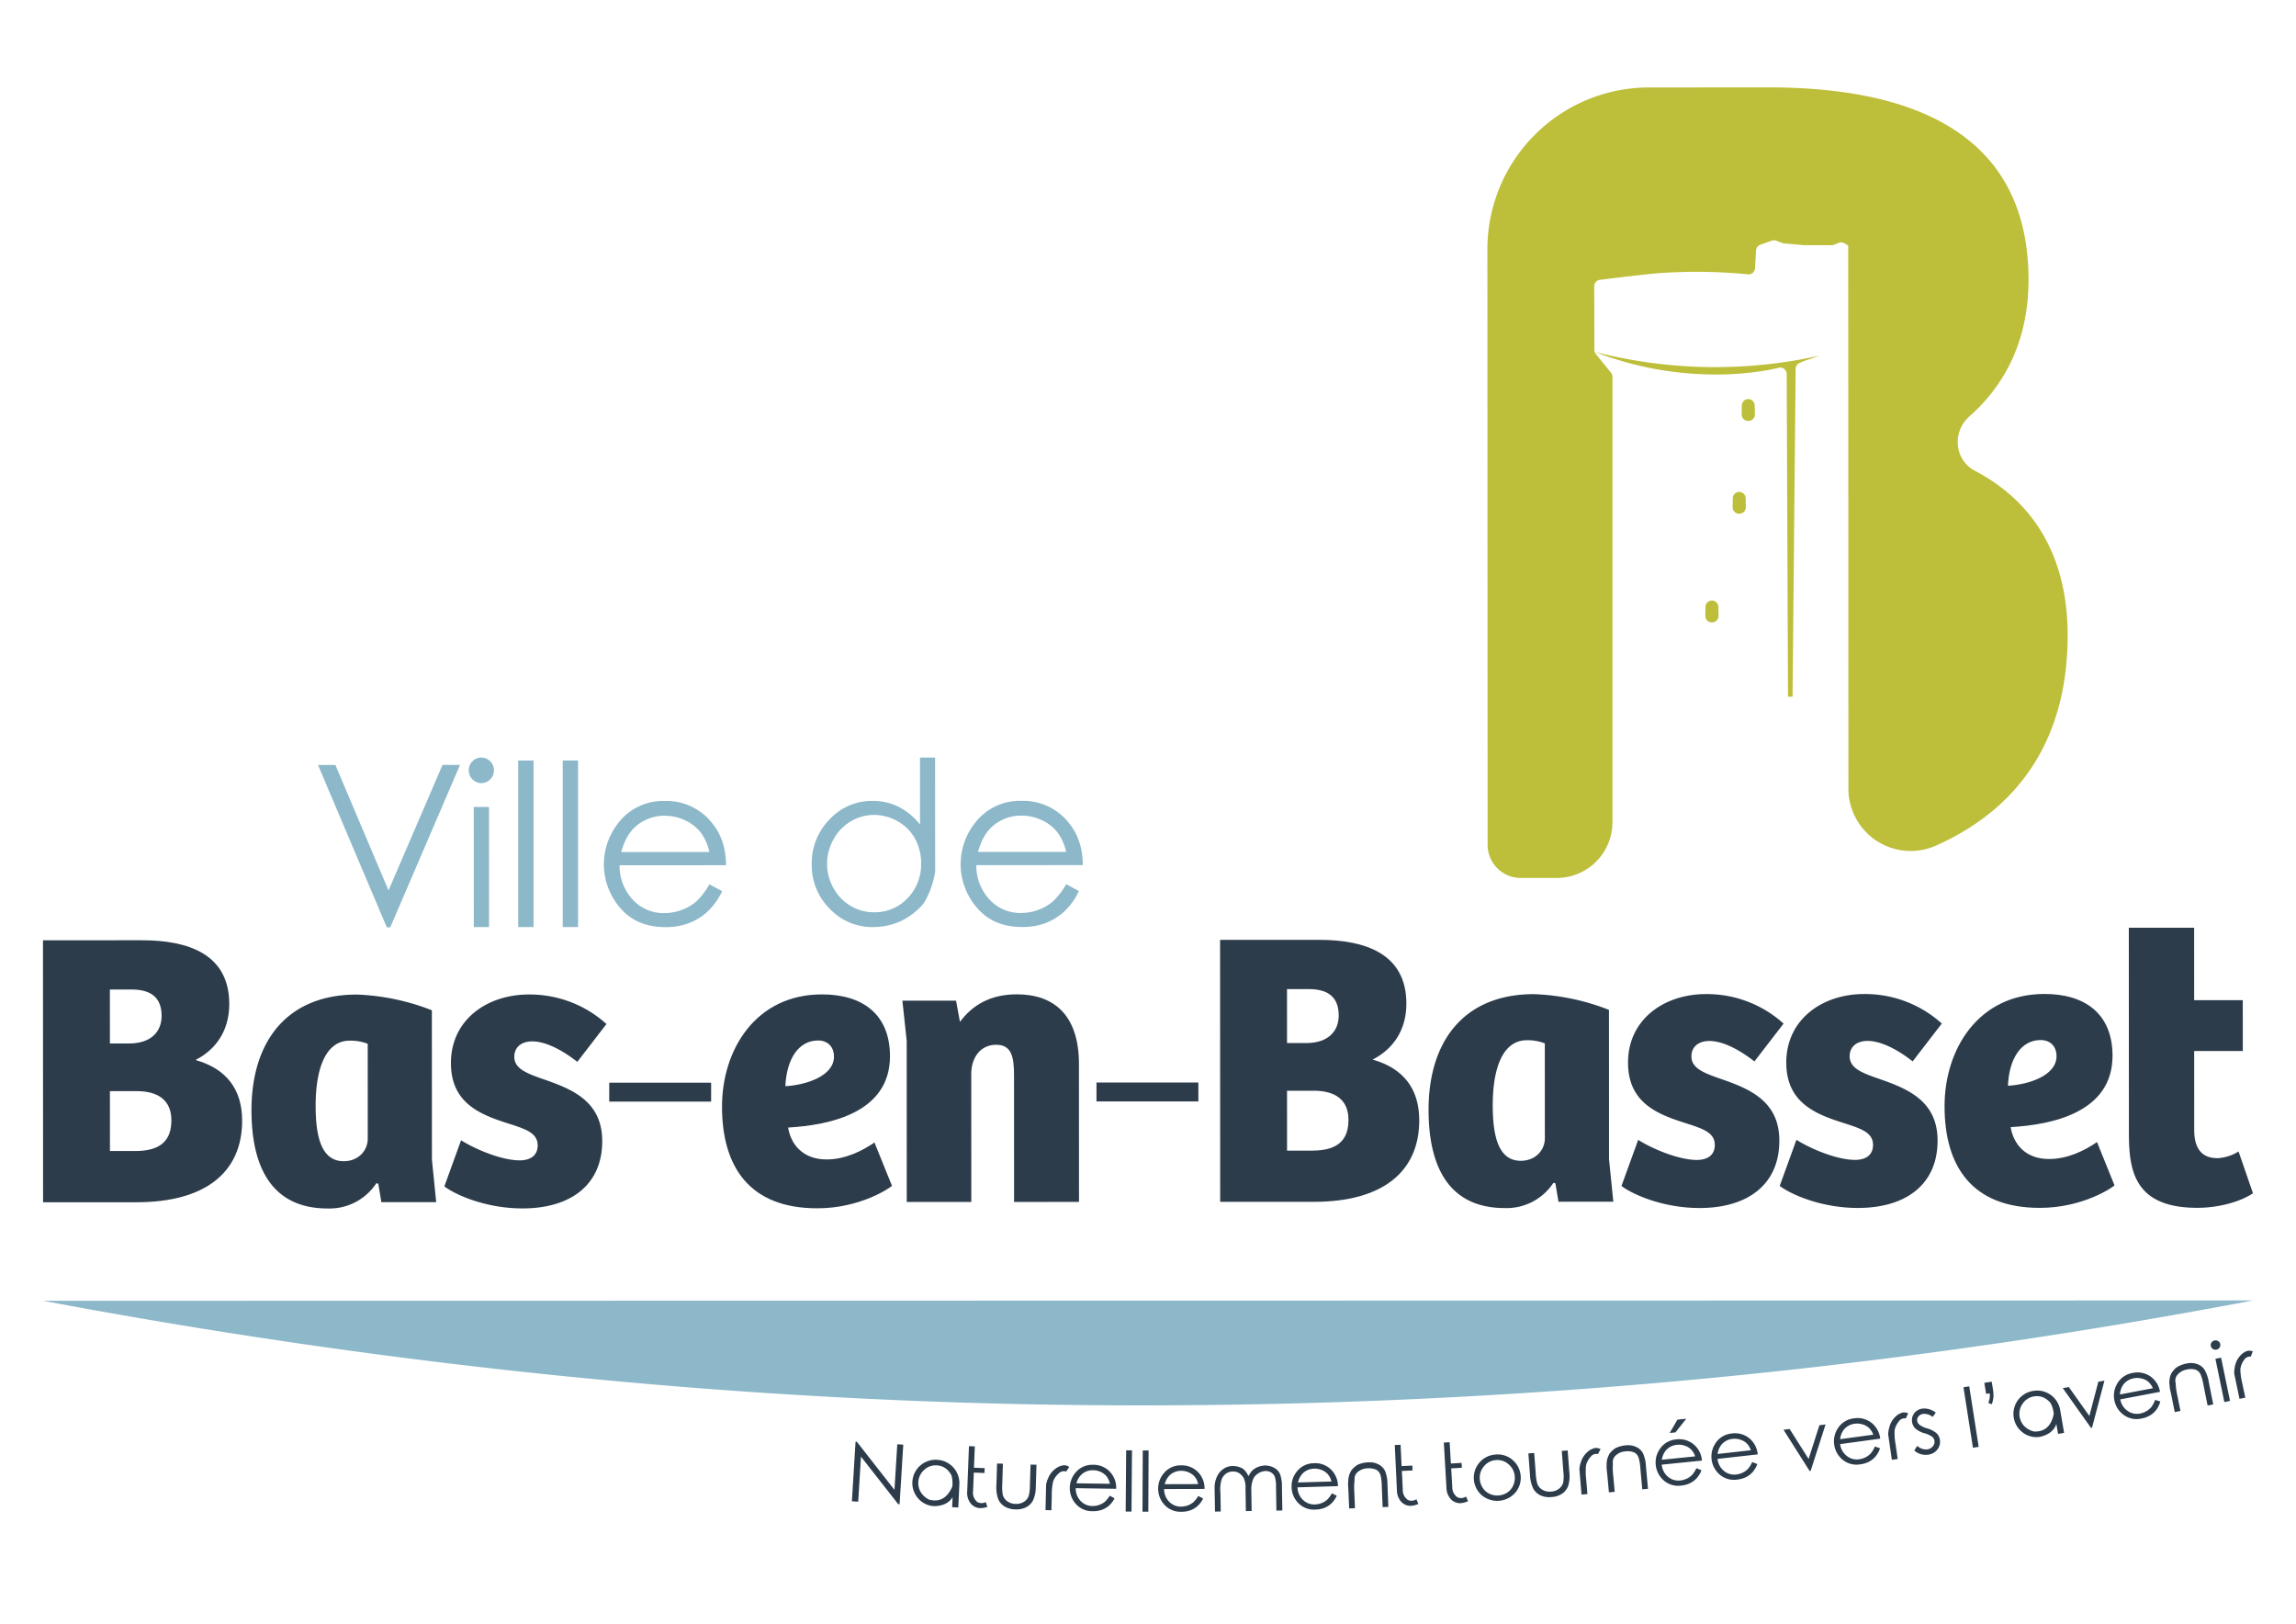 <svg id="Calque_1" data-name="Calque 1" xmlns="http://www.w3.org/2000/svg" xmlns:xlink="http://www.w3.org/1999/xlink" width="841.89" height="595.276" viewBox="0 0 841.89 595.276">
  <defs>
    <clipPath id="clip-path">
      <rect width="841.89" height="595.276" fill="none"/>
    </clipPath>
  </defs>
  <title>logo</title>
  <g clip-path="url(#clip-path)">
    <path d="M603.462,134.592a123.853,123.853,0,0,0,22.561,2.66,110.617,110.617,0,0,0,22.036-1.549c1.506-.264,2.831-.557,4.18-.883a2.358,2.358,0,0,1,2.9,2.29l.482,118.3h1.666L658.418,135.2a2.351,2.351,0,0,1,1.412-2.134,18.873,18.873,0,0,1,2.271-.936c1.693-.539,3.378-1.1,5.042-1.73a176.755,176.755,0,0,1-40.15,4.185A177.621,177.621,0,0,1,584.753,129h0a124.47,124.47,0,0,0,18.709,5.589" fill="#bdbe39"/>
    <path d="M628.011,228.153a2.363,2.363,0,0,0,2.139-2.413l-.076-3.264a2.357,2.357,0,0,0-2.728-2.281l-.017,0a2.362,2.362,0,0,0-1.976,2.3l-.046,3.274a2.36,2.36,0,0,0,2.567,2.391Z" fill="#bdbe39"/>
    <path d="M637.366,180.366l-.013,0a2.362,2.362,0,0,0-1.977,2.292l-.061,3.272a2.36,2.36,0,0,0,2.567,2.4l.134-.012a2.362,2.362,0,0,0,2.139-2.4l-.06-3.262a2.359,2.359,0,0,0-2.729-2.292" fill="#bdbe39"/>
    <path d="M641.175,154.314l.151-.013a2.363,2.363,0,0,0,2.158-2.425l-.091-3.267a2.353,2.353,0,0,0-4.705.022l-.061,3.28a2.359,2.359,0,0,0,2.548,2.4" fill="#bdbe39"/>
    <path d="M724.179,172.617c-7.574-3.979-8.465-14.292-2.051-19.957,13.436-11.864,21.69-28.446,21.682-50.055-.02-55.345-45.08-70.583-95.332-70.565l-43.963.016a59.317,59.317,0,0,0-59.12,59.515l.077,218.115A12.158,12.158,0,0,0,557.6,321.877l13.2-.005a20.452,20.452,0,0,0,20.445-20.46l0-163.266a2.378,2.378,0,0,0-.531-1.5l-5.555-6.846a2.376,2.376,0,0,1-.41-.8l-.005,0h.005a2.4,2.4,0,0,1-.12-.69l-.074-23.356a2.38,2.38,0,0,1,2.083-2.368q4.556-.565,9.114-1.1c3.746-.434,7.494-.861,11.242-1.243q9.077-.717,18.19-.571,7.887.127,15.742.9a2.354,2.354,0,0,0,2.594-2.2l.392-6.58a2.356,2.356,0,0,1,1.566-2.082l4.182-1.486a2.34,2.34,0,0,1,1.606.014l2.3.864a2.342,2.342,0,0,0,.617.14l7.2.636.208.01,10.045,0a2.342,2.342,0,0,0,.883-.173l1.665-.679a2.341,2.341,0,0,1,2.032.129L677.7,90l.07,199.215a22.825,22.825,0,0,0,32.242,20.732c31.486-14.074,48.153-40.332,48.141-77.049-.011-28.484-12.083-48.785-33.973-60.286" fill="#bdbe39"/>
    <path d="M51.977,344.712c17.253-.007,32.084,5.191,32.09,23.389,0,9.82-4.983,16.754-12.4,20.511,11.265,3.174,17.114,10.687,17.118,22.242.007,19.063-13.678,29.9-38.63,29.907l-34.363.013-.034-96.049Zm7.282,27.729c0-7.51-4.851-9.676-11.124-9.674l-7.842,0,.007,19.788,6.985,0c8.27,0,11.977-4.479,11.974-10.115m3.579,38.274c0-7.219-4.709-10.687-12.694-10.684l-9.838,0,.008,21.956,9.266,0c9.983,0,13.26-4.483,13.258-11.273" fill="#2c3c4b"/>
    <path d="M92.209,407.093c-.009-25.421,13.1-42.464,38.625-42.472a83.438,83.438,0,0,1,27.522,5.764l.019,54.739,1.573,15.6-20.1.007-1.143-6.784-.715-.148a20.55,20.55,0,0,1-17.819,9.25c-21.959.007-27.951-17.32-27.958-35.955m42.635,10.387-.012-34.808a17.21,17.21,0,0,0-6.559-1.155c-9.411,0-12.543,11.416-12.539,23.838,0,11.121,2,20.364,10.274,20.361,5.56,0,8.837-4.049,8.836-8.236" fill="#2c3c4b"/>
    <path d="M162.939,434.947l6.124-16.9c5.278,3.318,14.831,7.36,21.532,7.358,3.851,0,6.561-1.736,6.559-5.491,0-4.331-4-5.774-9.128-7.506-10.553-3.317-22.673-7.068-22.679-22.668,0-15.886,13.251-25.135,28.509-25.14a41.932,41.932,0,0,1,28.521,10.821l-10.69,13.869c-6.275-4.91-12.122-7.505-16.544-7.5-3.992,0-6.558,2.166-6.557,5.635,0,4.188,4.139,5.921,9.843,7.939,10.408,3.609,22.388,7.792,22.393,22.959.006,16.176-11.684,24.7-29.22,24.706-13.119,0-24.242-4.757-28.663-8.076" fill="#2c3c4b"/>
    <rect x="223.392" y="396.934" width="37.359" height="6.933" fill="#2c3c4b"/>
    <path d="M264.745,405.735c-.007-20.946,12.392-41.167,36.63-41.175,14.972-.005,24.955,7.352,24.961,22.667.007,20.8-22.234,25.28-37.348,26.152,1,6.214,5.421,11.7,14.121,11.693,6.844,0,13.115-3.178,17.537-6.215l6.421,15.884c-.715.724-11.547,8.238-27.374,8.243-24.952.009-34.94-15.3-34.948-37.249M305.8,387.377c0-3.612-2.283-5.922-5.846-5.921-7.13,0-11.547,6.794-11.972,16.757,7.7-.436,17.821-3.761,17.818-10.836" fill="#2c3c4b"/>
    <path d="M330.891,366.861l19.673-.007,1.431,7.794c4.561-6.21,11.261-10.109,20.81-10.113,13.974-.005,22.816,7.934,22.823,25.555l.017,50.55-23.809.008-.016-46.361c0-6.79-.861-11.264-6.562-11.262s-9.124,4.625-9.122,10.69l.017,46.939-23.669.008-.021-59.074Z" fill="#2c3c4b"/>
    <rect x="402.057" y="396.871" width="37.359" height="6.933" fill="#2c3c4b"/>
    <path d="M483.6,344.559c17.25-.006,32.083,5.192,32.089,23.39,0,9.819-4.985,16.754-12.4,20.511,11.265,3.174,17.111,10.687,17.115,22.242.007,19.063-13.677,29.9-38.63,29.907l-34.363.013-.034-96.049Zm7.277,27.73c0-7.51-4.848-9.676-11.125-9.674l-7.839,0,.007,19.788,6.987,0c8.268,0,11.972-4.479,11.97-10.115m3.581,38.274c0-7.219-4.71-10.687-12.7-10.684l-9.835,0,.008,21.956,9.268,0c9.978,0,13.258-4.483,13.256-11.273" fill="#2c3c4b"/>
    <path d="M523.823,406.941c-.008-25.421,13.1-42.464,38.626-42.472a83.424,83.424,0,0,1,27.522,5.764l.018,54.739,1.579,15.6-20.11.007-1.14-6.784-.714-.149a20.553,20.553,0,0,1-17.82,9.25c-21.956.008-27.954-17.319-27.961-35.954m42.641,10.387-.013-34.808a17.251,17.251,0,0,0-6.563-1.155c-9.406,0-12.541,11.416-12.537,23.838.005,11.121,2,20.364,10.271,20.361,5.563,0,8.843-4.049,8.842-8.236" fill="#2c3c4b"/>
    <path d="M594.556,434.794l6.129-16.9c5.273,3.319,14.829,7.361,21.53,7.359,3.853,0,6.558-1.737,6.557-5.491,0-4.331-3.993-5.774-9.129-7.507-10.551-3.316-22.673-7.067-22.679-22.667-.006-15.886,13.251-25.135,28.511-25.14a41.925,41.925,0,0,1,28.519,10.821l-10.688,13.869c-6.274-4.91-12.124-7.505-16.544-7.5-3.991,0-6.558,2.166-6.556,5.635,0,4.188,4.136,5.921,9.843,7.939,10.407,3.609,22.388,7.792,22.393,22.958.006,16.177-11.684,24.7-29.221,24.707-13.116,0-24.244-4.757-28.665-8.076" fill="#2c3c4b"/>
    <path d="M652.58,434.774l6.129-16.9c5.273,3.319,14.829,7.361,21.53,7.359,3.854,0,6.558-1.737,6.557-5.491,0-4.331-3.993-5.774-9.128-7.507-10.551-3.316-22.674-7.067-22.68-22.667-.005-15.886,13.251-25.135,28.511-25.14a41.925,41.925,0,0,1,28.519,10.821L701.33,389.115c-6.273-4.91-12.124-7.505-16.544-7.5-3.99,0-6.557,2.166-6.556,5.635,0,4.188,4.136,5.921,9.843,7.939,10.407,3.609,22.388,7.792,22.393,22.958.006,16.177-11.684,24.7-29.22,24.707-13.117,0-24.245-4.757-28.666-8.076" fill="#2c3c4b"/>
    <path d="M713.024,405.577c-.007-20.946,12.393-41.167,36.63-41.175,14.975-.006,24.955,7.352,24.96,22.667.008,20.8-22.233,25.28-37.344,26.152,1,6.213,5.418,11.7,14.116,11.692,6.843,0,13.12-3.177,17.539-6.214l6.421,15.883c-.714.725-11.547,8.239-27.374,8.244-24.952.009-34.941-15.3-34.948-37.249m41.058-18.358c0-3.612-2.283-5.922-5.846-5.921-7.13,0-11.548,6.794-11.972,16.757,7.7-.437,17.821-3.761,17.818-10.836" fill="#2c3c4b"/>
    <path d="M780.616,415.231l-.026-75.107,23.951-.009.01,26.578,17.822-.006.007,18.63-17.823.007.01,28.884c0,7.948,3.714,10.4,8.558,10.4a16.212,16.212,0,0,0,7.7-2.457l5.282,15.308c-4.419,3.032-12.4,5.345-20.388,5.348-23.384.008-25.1-14-25.1-27.575" fill="#2c3c4b"/>
    <polygon points="116.604 280.451 122.984 280.449 142.458 326.444 162.258 280.435 168.678 280.432 143.097 339.974 141.828 339.974 116.604 280.451" fill="#8cb8c9"/>
    <path d="M176.483,277.74a4.664,4.664,0,0,1,4.638,4.655,4.545,4.545,0,0,1-1.366,3.311,4.443,4.443,0,0,1-3.269,1.386,4.37,4.37,0,0,1-3.25-1.383,4.571,4.571,0,0,1-1.349-3.311,4.514,4.514,0,0,1,1.347-3.292,4.387,4.387,0,0,1,3.249-1.366m-2.768,18.1,5.587,0,.016,44.036-5.587,0Z" fill="#8cb8c9"/>
    <rect x="190.007" y="278.818" width="5.627" height="61.055" fill="#8cb8c9"/>
    <rect x="206.334" y="278.812" width="5.627" height="61.055" fill="#8cb8c9"/>
    <path d="M260.116,324.195l4.677,2.526a24.748,24.748,0,0,1-5.309,7.432,21.347,21.347,0,0,1-6.852,4.274,23.816,23.816,0,0,1-8.6,1.472q-10.621,0-16.607-7.04a24.33,24.33,0,0,1-.923-30.85,20.623,20.623,0,0,1,17.236-8.358,21.33,21.33,0,0,1,17.719,8.548q4.717,6.014,4.76,15.011l-39.037.014a18.153,18.153,0,0,0,4.841,12.622,15.281,15.281,0,0,0,11.534,4.914,18.008,18.008,0,0,0,6.459-1.19,17.18,17.18,0,0,0,5.328-3.111,26.315,26.315,0,0,0,4.775-6.264m0-11.841a18.852,18.852,0,0,0-3.252-7.247,15.565,15.565,0,0,0-5.671-4.373,17.164,17.164,0,0,0-7.411-1.663,15.788,15.788,0,0,0-10.975,4.178q-3.327,3.053-5.029,9.117Z" fill="#8cb8c9"/>
    <path d="M330.048,337.8a24.26,24.26,0,0,1-9.967,2.073,21.354,21.354,0,0,1-15.854-6.74,22.443,22.443,0,0,1-6.584-16.258,22.85,22.85,0,0,1,6.533-16.46,21.065,21.065,0,0,1,15.73-6.79,21.357,21.357,0,0,1,9.553,2.145,23.607,23.607,0,0,1,7.889,6.521l-.009-24.568,5.546,0q0-.081.015,41.71a30.608,30.608,0,0,1-4.273,11.842,25.044,25.044,0,0,1-8.579,6.527m2.712-8.491a17.651,17.651,0,0,0,4.989-12.808,18.406,18.406,0,0,0-2.222-9.011,16.243,16.243,0,0,0-6.344-6.378,17.325,17.325,0,0,0-8.72-2.348,16.442,16.442,0,0,0-8.5,2.354,17.024,17.024,0,0,0-6.339,6.624,18.243,18.243,0,0,0-2.355,8.934,17.933,17.933,0,0,0,2.342,8.908,17.217,17.217,0,0,0,6.284,6.522,16.6,16.6,0,0,0,8.658,2.347,16.37,16.37,0,0,0,12.206-5.144" fill="#8cb8c9"/>
    <path d="M390.933,324.149l4.672,2.525a24.7,24.7,0,0,1-5.3,7.433,21.484,21.484,0,0,1-6.857,4.274,23.781,23.781,0,0,1-8.6,1.472q-10.614,0-16.6-7.04a24.323,24.323,0,0,1-.922-30.851,20.613,20.613,0,0,1,17.233-8.357,21.342,21.342,0,0,1,17.722,8.548q4.717,6.014,4.755,15.011L358,317.178a18.165,18.165,0,0,0,4.843,12.622,15.275,15.275,0,0,0,11.532,4.913,17.965,17.965,0,0,0,6.454-1.189,17.075,17.075,0,0,0,5.331-3.112,26.206,26.206,0,0,0,4.777-6.263m0-11.841a18.75,18.75,0,0,0-3.255-7.247,15.537,15.537,0,0,0-5.668-4.373,17.156,17.156,0,0,0-7.411-1.663,15.779,15.779,0,0,0-10.977,4.178q-3.324,3.053-5.027,9.117Z" fill="#8cb8c9"/>
    <path d="M397.446,515.133c-127.553-1.259-255.033-14.447-381.631-38.24l810.314-.135a2178.858,2178.858,0,0,1-428.683,38.375" fill="#8cb8c9"/>
    <polygon points="312.37 550.402 313.712 528.553 314.193 528.583 327.983 546.213 329.01 529.494 331.205 529.627 329.863 551.474 329.352 551.445 315.7 534.027 314.683 550.539 312.37 550.402" fill="#2c3c4b"/>
    <path d="M343.557,535.19a8.558,8.558,0,0,1,8.217,8.97q-.375,8.373-.411,8.509c-.961-.049-1.71-.089-2.242-.108,0-.068.064-1.3.176-3.676q-1.914,3.127-6.562,3.289a8.176,8.176,0,0,1-6.067-2.831,8.526,8.526,0,0,1,6.889-14.153m-.1,2.034a6.13,6.13,0,0,0-4.619,1.7,6.36,6.36,0,0,0-2.119,4.539,6.484,6.484,0,0,0,.806,3.419,7.424,7.424,0,0,0,3.153,2.9q5.742,1.557,8.508-4.768a10.946,10.946,0,0,0-.258-3.976,6.626,6.626,0,0,0-1.085-1.68,6,6,0,0,0-4.386-2.133" fill="#2c3c4b"/>
    <path d="M362.065,552.429a7.794,7.794,0,0,1-2.971.459,4.649,4.649,0,0,1-3.756-2.63,6.121,6.121,0,0,1-.7-3.276l.664-16.8,2.139.088-.313,7.815,3.928.157-.069,1.788-3.912-.161-.274,6.844a4.392,4.392,0,0,0,1.593,3.981,3.3,3.3,0,0,0,3.07-.011c.246.748.439,1.33.6,1.749" fill="#2c3c4b"/>
    <path d="M365.607,536.551l2.133.063-.234,7.554a16.041,16.041,0,0,0,.179,3.814,4.233,4.233,0,0,0,1.662,2.409,5.293,5.293,0,0,0,3.04.96,5.181,5.181,0,0,0,3.035-.745,4.278,4.278,0,0,0,1.768-2.159,14.569,14.569,0,0,0,.457-3.957l.239-7.554,2.168.068-.248,7.948a12.175,12.175,0,0,1-.97,5.017,5.982,5.982,0,0,1-2.482,2.562,7.669,7.669,0,0,1-4.03.826,7.781,7.781,0,0,1-4-1.078A5.923,5.923,0,0,1,366,549.534a12.973,12.973,0,0,1-.638-5.2Z" fill="#2c3c4b"/>
    <path d="M383.537,546.252l.048-1.946a8.54,8.54,0,0,1,.748-2.361,7.971,7.971,0,0,1,2.916-3.652,5.741,5.741,0,0,1,2.981-1.11,3.811,3.811,0,0,1,1.848.605L390.94,539.5a2.6,2.6,0,0,0-2.793.744,7.173,7.173,0,0,0-1.975,2.819,22.247,22.247,0,0,0-.511,5.14l-.126,5.475-2.168-.049Z" fill="#2c3c4b"/>
    <path d="M406.918,548.344l1.764.96a9.25,9.25,0,0,1-2.059,2.7,8.182,8.182,0,0,1-2.63,1.528,9.269,9.269,0,0,1-3.277.488,7.948,7.948,0,0,1-6.269-2.687,8.731,8.731,0,0,1-.171-11.343,7.957,7.957,0,0,1,6.6-2.974,8.207,8.207,0,0,1,6.682,3.25,8.543,8.543,0,0,1,1.722,5.547l-14.832-.225a6.563,6.563,0,0,0,1.771,4.665,5.874,5.874,0,0,0,4.352,1.876,7.076,7.076,0,0,0,2.458-.4,6.686,6.686,0,0,0,2.045-1.114,9.828,9.828,0,0,0,1.847-2.276m.067-4.352a6.844,6.844,0,0,0-1.193-2.685,5.934,5.934,0,0,0-2.129-1.639,6.635,6.635,0,0,0-2.8-.655,6.073,6.073,0,0,0-4.193,1.47A6.931,6.931,0,0,0,394.7,543.8Z" fill="#2c3c4b"/>
    <polygon points="412.938 531.706 415.076 531.726 414.897 554.175 412.758 554.155 412.938 531.706" fill="#2c3c4b"/>
    <polygon points="419.023 531.749 421.162 531.763 421.061 554.212 418.923 554.198 419.023 531.749" fill="#2c3c4b"/>
    <path d="M439.37,548.444l1.779.926a9.157,9.157,0,0,1-2.01,2.736,8.167,8.167,0,0,1-2.6,1.578,9.423,9.423,0,0,1-3.267.548,7.951,7.951,0,0,1-6.314-2.576,8.713,8.713,0,0,1-.377-11.342,7.927,7.927,0,0,1,6.537-3.087,8.223,8.223,0,0,1,6.742,3.127,8.552,8.552,0,0,1,1.82,5.512l-14.827.04a6.555,6.555,0,0,0,1.85,4.641,5.9,5.9,0,0,0,4.38,1.8,7.2,7.2,0,0,0,2.455-.444,6.593,6.593,0,0,0,2.024-1.149,9.735,9.735,0,0,0,1.808-2.307m-.017-4.355a6.747,6.747,0,0,0-1.237-2.661,5.961,5.961,0,0,0-2.159-1.606,6.67,6.67,0,0,0-2.814-.6,6.09,6.09,0,0,0-4.168,1.544,6.933,6.933,0,0,0-1.9,3.355Z" fill="#2c3c4b"/>
    <path d="M445.41,547.911l-.046-2.582a9.562,9.562,0,0,1,1.339-4.864,6.9,6.9,0,0,1,2.443-2.272,5.688,5.688,0,0,1,2.868-.725,7.25,7.25,0,0,1,2.444.4,4.677,4.677,0,0,1,1.936,1.152,8.9,8.9,0,0,1,1.4,2.192,7.54,7.54,0,0,1,1.547-2.242,8.245,8.245,0,0,1,1.5-.981,8.35,8.35,0,0,1,2.926-.711,6.884,6.884,0,0,1,3.312.787,4.682,4.682,0,0,1,2.258,2.33,12.337,12.337,0,0,1,.716,4.543l.145,8.839-2.168.035-.145-8.839a11.478,11.478,0,0,0-.435-3.567,3.284,3.284,0,0,0-1.321-1.552,3.987,3.987,0,0,0-2.223-.555,5.693,5.693,0,0,0-4.128,2.38,9.538,9.538,0,0,0-.96,4.076l.131,8.2-2.118.035L456.7,545.7a8.3,8.3,0,0,0-.726-3.966,5.693,5.693,0,0,0-1.612-1.655,3.951,3.951,0,0,0-2.3-.6,4.406,4.406,0,0,0-2.527.779,4.881,4.881,0,0,0-1.625,2.238,12.274,12.274,0,0,0-.4,4.779l.11,6.864-2.108.035Z" fill="#2c3c4b"/>
    <path d="M488.361,547.476l1.8.882a9.1,9.1,0,0,1-1.936,2.79,8.18,8.18,0,0,1-2.557,1.646,9.205,9.205,0,0,1-3.247.637,7.953,7.953,0,0,1-6.381-2.4,8.608,8.608,0,0,1-2.446-5.784,8.494,8.494,0,0,1,1.762-5.544,7.931,7.931,0,0,1,6.454-3.263,8.188,8.188,0,0,1,6.82,2.943,8.575,8.575,0,0,1,1.973,5.464l-14.826.439a6.566,6.566,0,0,0,1.972,4.586,5.919,5.919,0,0,0,4.436,1.679,7.121,7.121,0,0,0,2.439-.508,6.651,6.651,0,0,0,1.99-1.2,9.948,9.948,0,0,0,1.748-2.361m-.134-4.346a6.878,6.878,0,0,0-1.312-2.631,5.9,5.9,0,0,0-2.2-1.541,6.668,6.668,0,0,0-2.834-.531,6.123,6.123,0,0,0-4.123,1.657,6.933,6.933,0,0,0-1.812,3.41Z" fill="#2c3c4b"/>
    <path d="M494.451,546.888l-.094-1.725a11.147,11.147,0,0,1,.014-2.158,7.609,7.609,0,0,1,1.285-4.139,9.1,9.1,0,0,1,2.138-1.849,10.448,10.448,0,0,1,4.227-.908,6.755,6.755,0,0,1,3.489.782,5.274,5.274,0,0,1,2.366,2.39,12.953,12.953,0,0,1,.869,4.847l.338,8.318-2.11.085-.307-7.717a18.31,18.31,0,0,0-.391-3.735,3.4,3.4,0,0,0-1.578-2.216,6.482,6.482,0,0,0-3.326-.541,5.7,5.7,0,0,0-3.384,1.228,3.245,3.245,0,0,0-1.28,3.035,23.022,23.022,0,0,0-.112,4.425l.239,5.928-2.129.085Z" fill="#2c3c4b"/>
    <path d="M520.1,551.353a7.816,7.816,0,0,1-2.922.716,4.648,4.648,0,0,1-3.968-2.29,6.145,6.145,0,0,1-.981-3.2l-.8-16.8,2.133-.1.372,7.815,3.928-.189.089,1.783-3.912.184.328,6.845a4.38,4.38,0,0,0,1.927,3.822,3.309,3.309,0,0,0,3.065-.281c.31.728.558,1.29.745,1.694" fill="#2c3c4b"/>
    <path d="M538.307,550.351a7.71,7.71,0,0,1-2.912.745,4.654,4.654,0,0,1-3.992-2.255,6.112,6.112,0,0,1-1.011-3.192l-.972-16.783,2.133-.123.451,7.809,3.928-.228.1,1.784-3.908.222.4,6.839a4.366,4.366,0,0,0,1.968,3.8,3.3,3.3,0,0,0,3.059-.307q.466,1.078.76,1.685" fill="#2c3c4b"/>
    <path d="M548.461,533.25a8.275,8.275,0,0,1,6.485,2.279,8.422,8.422,0,0,1,2.658,5.7,8.328,8.328,0,0,1-2.018,6.057,8.845,8.845,0,0,1-12.357.812,8.526,8.526,0,0,1,5.232-14.848m.129,2.035a6.15,6.15,0,0,0-4.4,2.209,6.329,6.329,0,0,0-1.584,4.751,6.512,6.512,0,0,0,1.08,3.222,6.029,6.029,0,0,0,2.489,2.186,6.789,6.789,0,0,0,6.454-.426,6.03,6.03,0,0,0,2.167-2.494,6.693,6.693,0,0,0,.64-3.336,6.4,6.4,0,0,0-2.2-4.5,6.147,6.147,0,0,0-4.651-1.614" fill="#2c3c4b"/>
    <path d="M560.419,532.851l2.134-.163.569,7.534A16.171,16.171,0,0,0,563.71,544a4.269,4.269,0,0,0,1.907,2.212,5.344,5.344,0,0,0,3.129.63,5.19,5.19,0,0,0,2.937-1.07,4.265,4.265,0,0,0,1.531-2.336,14.7,14.7,0,0,0,.028-3.981l-.574-7.535,2.158-.168.61,7.933a12.244,12.244,0,0,1-.422,5.085,6.033,6.033,0,0,1-2.193,2.819,7.711,7.711,0,0,1-3.922,1.253,7.819,7.819,0,0,1-4.094-.643,5.928,5.928,0,0,1-2.608-2.478,12.957,12.957,0,0,1-1.189-5.1Z" fill="#2c3c4b"/>
    <path d="M579.294,540.581l-.158-1.941a8.457,8.457,0,0,1,.491-2.424,8.012,8.012,0,0,1,2.507-3.948,5.809,5.809,0,0,1,2.847-1.42,3.843,3.843,0,0,1,1.908.4l-.95,1.828a2.6,2.6,0,0,0-2.7,1.041,7.082,7.082,0,0,0-1.659,3.011,22.054,22.054,0,0,0,.036,5.169l.46,5.454-2.163.183Z" fill="#2c3c4b"/>
    <path d="M589.39,541.01l-.183-1.719a10.857,10.857,0,0,1-.089-2.153,7.629,7.629,0,0,1,1.068-4.2,9.093,9.093,0,0,1,2.044-1.951,10.409,10.409,0,0,1,4.178-1.12,6.718,6.718,0,0,1,3.523.6,5.279,5.279,0,0,1,2.484,2.266,12.921,12.921,0,0,1,1.111,4.794l.757,8.293-2.1.187-.7-7.686a18.345,18.345,0,0,0-.582-3.71,3.412,3.412,0,0,0-1.687-2.138,6.554,6.554,0,0,0-3.35-.368,5.655,5.655,0,0,0-3.316,1.4,3.248,3.248,0,0,0-1.127,3.095,22.891,22.891,0,0,0,.114,4.42l.54,5.907-2.124.193Z" fill="#2c3c4b"/>
    <path d="M622.017,538.259l1.863.749a9.164,9.164,0,0,1-1.733,2.917,8.177,8.177,0,0,1-2.434,1.829,9.321,9.321,0,0,1-3.192.868,7.961,7.961,0,0,1-6.539-1.944,8.648,8.648,0,0,1-2.855-5.591,8.559,8.559,0,0,1,1.363-5.657,7.93,7.93,0,0,1,6.207-3.718,8.2,8.2,0,0,1,7.013,2.451,8.559,8.559,0,0,1,2.356,5.312l-14.757,1.493a6.56,6.56,0,0,0,2.3,4.434,5.913,5.913,0,0,0,4.539,1.358,7.018,7.018,0,0,0,2.4-.686,6.465,6.465,0,0,0,1.9-1.34,9.639,9.639,0,0,0,1.575-2.475m-.439-4.331a6.87,6.87,0,0,0-1.5-2.527,5.877,5.877,0,0,0-2.3-1.378,6.622,6.622,0,0,0-2.862-.33,6.125,6.125,0,0,0-4,1.948,6.985,6.985,0,0,0-1.565,3.528Zm-6.514-13.459,3.252-.336-3.984,5.008-2.1.212Z" fill="#2c3c4b"/>
    <path d="M642.495,536.01l1.868.724a9.067,9.067,0,0,1-1.7,2.937,8.078,8.078,0,0,1-2.409,1.854,9.284,9.284,0,0,1-3.187.9,7.968,7.968,0,0,1-6.559-1.875,8.718,8.718,0,0,1-1.61-11.233,7.94,7.94,0,0,1,6.168-3.781,8.211,8.211,0,0,1,7.037,2.376,8.573,8.573,0,0,1,2.411,5.287l-14.737,1.651a6.6,6.6,0,0,0,2.341,4.409,5.909,5.909,0,0,0,4.554,1.309,7.173,7.173,0,0,0,2.395-.705,6.709,6.709,0,0,0,1.886-1.366,9.879,9.879,0,0,0,1.546-2.489m-.489-4.326a6.723,6.723,0,0,0-1.523-2.512,5.883,5.883,0,0,0-2.317-1.359,6.729,6.729,0,0,0-2.867-.295,6.077,6.077,0,0,0-3.971,1.992,6.867,6.867,0,0,0-1.526,3.543Z" fill="#2c3c4b"/>
    <polygon points="653.977 524.18 656.214 523.894 663.17 534.889 667.132 522.52 669.389 522.234 663.921 539.244 663.546 539.294 653.977 524.18" fill="#2c3c4b"/>
    <path d="M687.476,530.289l1.887.684a9.175,9.175,0,0,1-1.635,2.977,8.112,8.112,0,0,1-2.364,1.907,9.273,9.273,0,0,1-3.168.972,7.971,7.971,0,0,1-6.6-1.712,8.656,8.656,0,0,1-3.037-5.494,8.533,8.533,0,0,1,1.171-5.7A7.933,7.933,0,0,1,679.8,520a8.2,8.2,0,0,1,7.1,2.209,8.594,8.594,0,0,1,2.535,5.223l-14.7,2a6.539,6.539,0,0,0,2.446,4.35,5.865,5.865,0,0,0,4.582,1.2,7.124,7.124,0,0,0,2.375-.76,6.669,6.669,0,0,0,1.853-1.405,9.68,9.68,0,0,0,1.487-2.528m-.588-4.312a6.758,6.758,0,0,0-1.578-2.478,5.916,5.916,0,0,0-2.351-1.3,6.649,6.649,0,0,0-2.873-.231,6.111,6.111,0,0,0-3.926,2.08,6.97,6.97,0,0,0-1.442,3.578Z" fill="#2c3c4b"/>
    <path d="M692.644,527.887l-.277-1.927a8.547,8.547,0,0,1,.349-2.454,7.932,7.932,0,0,1,2.27-4.08,5.764,5.764,0,0,1,2.759-1.588,3.815,3.815,0,0,1,1.926.29l-.846,1.878a2.6,2.6,0,0,0-2.631,1.2,7.124,7.124,0,0,0-1.477,3.105,22.077,22.077,0,0,0,.347,5.159l.775,5.42-2.143.306Z" fill="#2c3c4b"/>
    <path d="M709.807,517.9l-1.138,1.572a4.974,4.974,0,0,0-3.528-1.117,2.572,2.572,0,0,0-1.66.922,2.025,2.025,0,0,0-.492,1.671,2.242,2.242,0,0,0,.823,1.369,7.991,7.991,0,0,0,2.774,1.33,9.212,9.212,0,0,1,3.524,1.821,4.2,4.2,0,0,1,1.2,2.4,4.492,4.492,0,0,1-.915,3.533,4.884,4.884,0,0,1-3.315,1.889,6.532,6.532,0,0,1-2.79-.187,5.68,5.68,0,0,1-2.37-1.345l1.109-1.67a4.649,4.649,0,0,0,3.671,1.275,3.152,3.152,0,0,0,2.019-1.114,2.474,2.474,0,0,0,.611-2,2.4,2.4,0,0,0-.814-1.488,9.435,9.435,0,0,0-2.9-1.329,8.121,8.121,0,0,1-3.332-1.759,4.278,4.278,0,0,1-.357-5.582,4.514,4.514,0,0,1,3.015-1.676,6.8,6.8,0,0,1,4.864,1.481" fill="#2c3c4b"/>
    <rect x="721.684" y="508.283" width="2.137" height="22.451" transform="translate(-71.623 117.977) rotate(-8.893)" fill="#2c3c4b"/>
    <path d="M730.352,514.816l-1.271-.467a11.645,11.645,0,0,0,.487-1.853,8.485,8.485,0,0,0,.024-1.68l-1.326.212-.656-4.05,2.7-.439.415,2.537a14.605,14.605,0,0,1,.232,3.02,11.655,11.655,0,0,1-.61,2.72" fill="#2c3c4b"/>
    <path d="M745.458,509.938a8.562,8.562,0,0,1,9.961,6.989q1.437,8.254,1.432,8.395c-.951.158-1.69.286-2.212.375q-.015-.1-.617-3.621-1.2,3.466-5.7,4.624a8.168,8.168,0,0,1-6.535-1.451,8.527,8.527,0,0,1,3.67-15.311m.346,2.01a6.144,6.144,0,0,0-4.143,2.652,6.364,6.364,0,0,0-1.1,4.889,6.568,6.568,0,0,0,1.529,3.168,7.445,7.445,0,0,0,3.706,2.151q5.941.273,7.276-6.5a10.77,10.77,0,0,0-1.116-3.823,6.565,6.565,0,0,0-1.41-1.4,6,6,0,0,0-4.745-1.137" fill="#2c3c4b"/>
    <polygon points="756.367 508.904 758.584 508.505 766.117 519.115 769.419 506.55 771.655 506.149 767.094 523.422 766.724 523.491 756.367 508.904" fill="#2c3c4b"/>
    <path d="M790.225,513.223l1.917.581a9.128,9.128,0,0,1-1.473,3.061,8.173,8.173,0,0,1-2.266,2.03,9.42,9.42,0,0,1-3.108,1.14,7.96,7.96,0,0,1-6.678-1.372,8.61,8.61,0,0,1-3.327-5.321,8.512,8.512,0,0,1,.87-5.755,7.919,7.919,0,0,1,5.861-4.24,8.217,8.217,0,0,1,7.2,1.83,8.567,8.567,0,0,1,2.8,5.089l-14.568,2.77a6.569,6.569,0,0,0,2.672,4.217,5.927,5.927,0,0,0,4.642.959,7.014,7.014,0,0,0,2.325-.888,6.58,6.58,0,0,0,1.778-1.5,9.792,9.792,0,0,0,1.355-2.6m-.81-4.281a6.923,6.923,0,0,0-1.711-2.385,5.869,5.869,0,0,0-2.42-1.177,6.718,6.718,0,0,0-2.882-.077,6.127,6.127,0,0,0-3.808,2.283,7,7,0,0,0-1.255,3.651Z" fill="#2c3c4b"/>
    <path d="M796.221,511.669l-.37-1.686a11.288,11.288,0,0,1-.321-2.132,7.63,7.63,0,0,1,.619-4.292,9.136,9.136,0,0,1,1.822-2.16,10.49,10.49,0,0,1,4.035-1.558,6.77,6.77,0,0,1,3.572.225,5.265,5.265,0,0,1,2.706,1.99,12.9,12.9,0,0,1,1.624,4.651l1.633,8.159-2.069.414-1.516-7.567a18.419,18.419,0,0,0-.971-3.631,3.4,3.4,0,0,0-1.909-1.941,6.462,6.462,0,0,0-3.365-.014,5.709,5.709,0,0,0-3.152,1.746,3.248,3.248,0,0,0-.787,3.2,22.645,22.645,0,0,0,.582,4.38l1.165,5.819-2.094.42Z" fill="#2c3c4b"/>
    <path d="M812.031,491.433a1.716,1.716,0,0,1,1.315.24,1.627,1.627,0,0,1,.755,1.079,1.663,1.663,0,0,1-.261,1.3,1.757,1.757,0,0,1-2.43.5,1.678,1.678,0,0,1-.749-1.089,1.638,1.638,0,0,1,.261-1.291,1.7,1.7,0,0,1,1.109-.739m.312,6.73,2.079-.43,3.273,15.861-2.08.428Z" fill="#2c3c4b"/>
    <path d="M819.658,505.615l-.4-1.906a8.305,8.305,0,0,1,.187-2.469,8,8,0,0,1,2-4.224,5.746,5.746,0,0,1,2.645-1.764,3.811,3.811,0,0,1,1.942.167l-.714,1.931a2.608,2.608,0,0,0-2.557,1.366,7.148,7.148,0,0,0-1.27,3.193,22.386,22.386,0,0,0,.677,5.124l1.13,5.356-2.124.45Z" fill="#2c3c4b"/>
  </g>
</svg>
